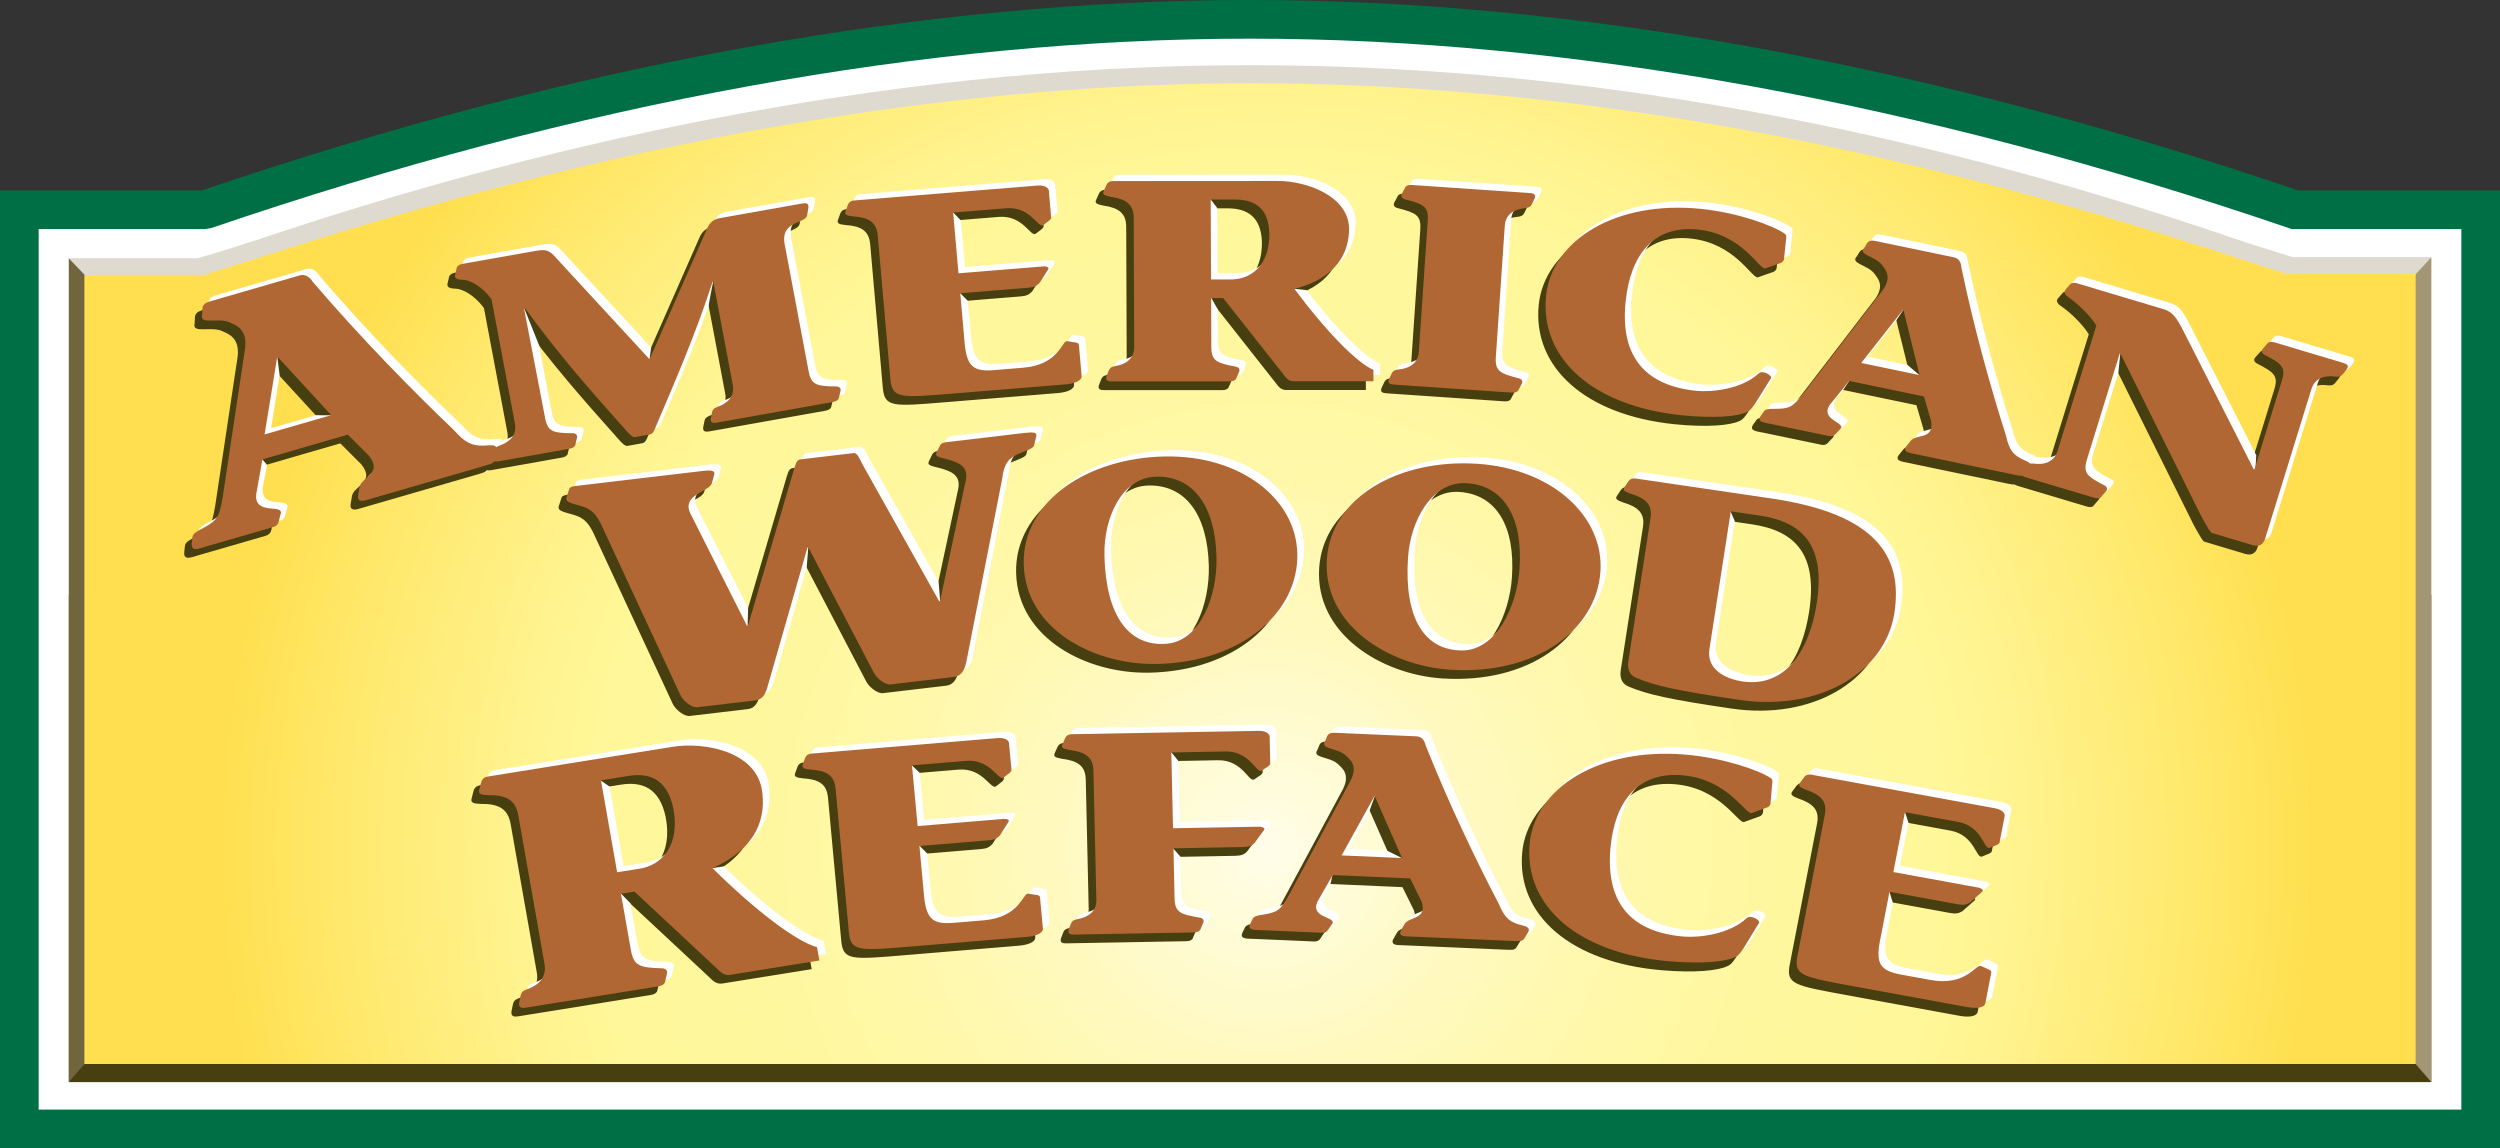 <?xml version="1.0" encoding="UTF-8"?> <svg xmlns="http://www.w3.org/2000/svg" id="brown" viewBox="0 0 452.61 207.89"><rect x="0" y="0" width="452.61" height="207.89" fill="#333333" stroke="none"/><defs><radialGradient id="Degradado_sin_nombre" data-name="Degradado sin nombre" cx="229.35" cy="773.2" fx="229.35" fy="773.2" r="190" gradientTransform="matrix(1 0 0 -1 0 927.04)" gradientUnits="userSpaceOnUse"><stop offset="0" stop-color="#fffde9"></stop><stop offset=".06" stop-color="#fffcdc"></stop><stop offset=".21" stop-color="#fff9be"></stop><stop offset=".36" stop-color="#fff8a9"></stop><stop offset=".5" stop-color="#fff79d"></stop><stop offset=".64" stop-color="#fff799"></stop><stop offset=".72" stop-color="#fff38e"></stop><stop offset=".86" stop-color="#ffea71"></stop><stop offset="1" stop-color="#ffdf4f"></stop></radialGradient><style>.cls-2,.cls-3,.cls-8{stroke-width:0}.cls-2{fill:#b16733}.cls-3{fill:#473f10}.cls-8{fill:#fff}</style></defs><path d="M47.27 43.19c-8.02 2.62-11.49 3.55-11.49 3.55H12.46v149.17h427.71V46.54h-25.1s-8.09-2.44-12.85-4.14c-45.79-15.42-106.48-30.6-175.91-30.6S93.05 27.78 47.27 43.19Z" style="stroke-width:0;fill:#000"></path><path class="cls-8" d="M37.14 37.97H3.5v166.42h445.61V37.97h-33.64C367.61 21.64 298.87 3.5 226.3 3.5S84.99 21.64 37.13 37.97Z"></path><path d="M452.61 207.89H0V34.47h36.55C103.75 11.6 167.59 0 226.3 0s122.55 11.6 189.75 34.47h36.56v173.42ZM37.13 41.47H7v159.42h438.61V41.47h-30.72l-.55-.19C347.67 18.53 284.4 7 226.3 7S104.93 18.53 38.26 41.28" style="fill:#006f45;stroke-width:0"></path><path d="M440.17 46.54h-25.1s-8.09-2.44-12.85-4.14c-45.79-15.42-106.48-30.6-175.91-30.6S93.05 27.78 47.27 43.19c-8.02 2.62-11.49 3.55-11.49 3.55H12.46v60.96h427.71V46.54Z" style="fill:#dedad0;stroke-width:0"></path><path class="cls-3" d="M12.46 107.7h427.71v88.21H12.46z"></path><path style="fill:#70653d;stroke-width:0" d="m12.46 195.89 6.79-7.79V53.86l-6.79-7.08v149.11z"></path><path style="fill:#a29674;stroke-width:0" d="M434.46 52.78v136.53l5.71 6.6V46.58l-5.71 6.2z"></path><path d="M48.32 46.2c-7.94 2.48-11.38 3.58-11.38 3.58H15.28v142.85h422.06V49.59h-23.43s-8.01-2.53-12.72-4.14c-45.33-14.61-106.15-30.38-174.88-30.38S93.65 31.58 48.32 46.2Z" style="fill:url(#Degradado_sin_nombre);stroke-width:0"></path><path class="cls-3" d="m46.54 80.24 2.3-14.11 9.76 10.62-12.06 3.49Zm42.09 2.83c.07-.84-.76-.92-1.32-.88-3.28.32-4.4-.43-6.58-2.83-7.03-6.67-16.83-16.65-25.48-26.77-.49-.81-1.33-1.45-2.36-1.15l-16.05 4.65c-.81.24-1.46.49-1.55 1.27l-.05 1.15c-.52 1.98 2.81.51 4.94 1.41 1.04.52 3.23 1.08 2.85 4.6l-4.07 27.05c-.64 3.72-.96 4.25-3.87 5.79-1.04.55-1.58.9-1.62 1.54l-.1.98c-.21 1.7 1.28 1.02 2.68.61L48.11 97c1.04-.3 1.01-1.18 1.13-1.59l.23-.83c.48-1.84-4.8.38-4.45-3.51l1.13-6.32 15.46-4.48 3.82 3.82c2.61 3.28-1.47 3.9-1.71 5.73l-.26 1.53c-.1.98.63 1.02 1.45.78l21.75-6.3c1.26-.36 1.54-.51 1.68-1.37l.29-1.41v.02Z"></path><path class="cls-3" d="M144.79 40.44c-.13.71-.77.93-1.44 1.26-1.89.7-3.12 1.66-2.66 4.11l4.34 23c.47 2.5 1.51 2.68 4.82 2.73.87-.05 1.09.44.92.94l-.3 1.27c-.15.29-.44.5-1.03.61l-21.09 3.75c-.52.09-1.19.11-1.03-.82l.21-1.04c.13-.71.65-.85 1.08-1.04 1.58-.54 3.1-1.76 2.68-3.96l-3.52-18.66-.13.02c-3.15 9.68-6.77 17.96-10.31 26.29-.27.68-.5 1.25-1.03 1.34l-2.73.49c-.39.07-1.05-.55-1.74-1.38-5.97-6.69-11.95-13.42-18.22-22.06l-.11.12 3.82 19.88c.47 2.5 1.52 2.68 4.82 2.73.87-.05 1.09.44.92.94l-.3 1.27c-.15.29-.44.5-1.03.61l-12.82 2.28c-.52.09-1.19.11-1.03-.82l.21-1.04c.14-.71.65-.85 1.08-1.04 1.58-.54 3.1-1.76 2.68-3.96l-4.24-22.49c-1.63-2.24-3.82-3.49-5.17-3.51-1.35-.02-1.57-.46-1.4-1.02l.3-1.27c.16-.24.44-.5 1.03-.6l13.02-2.31c2.15-.38 2.64-.26 4.1 1.43l16.74 18.16 10.31-23.44c.59-1.53 1.51-1.96 2.43-2.12l14.9-2.65c.65-.12 1.26-.12 1.1.86l-.19 1.14ZM172.17 51.06l15.23-1.24c.86-.07 1.28.21.92.65l-1.46 2.3c-.55.56-.99.81-2.05.89l-12.33 1 .79 8.99c.38 4.34 1.66 5.22 5.28 4.93l5.34-.44c6.46-.53 7.38-4.86 8.32-4.73l1.31.2c.27.03.42.23.44.43l.49 5.58c.07.83-1.14 1.39-2.92 1.54l-20.38 1.66c-9.56.78-11.01.95-11.33-2.67l-2.28-25.93c-.21-2.43-1.62-3.3-4.49-3.48-1.01-.13-1.61-.23-1.34-.93l.43-1.18c.22-.54.67-.73 1.06-.76l33.3-2.71c1.25-.1 2.09.4 2.03 1.14l.41 4.65c0 .15-.1.32-.29.49l-1.12.87c-.93.7-2.29-3.4-6.71-3.04l-9.63.78.97 11h.01ZM217.84 37.72h4.44c3.44 0 6.03 1.45 6.18 6.11.09 5.7-3.28 8.45-7.12 8.35h-3.44l-.06-14.46Zm29.43 30.82c-2.98-1.29-8.56-6.94-14.28-14.66 7.54-1.92 9.9-6.43 9.89-10.94-.09-5.81-7.58-8.6-12.94-8.6l-29.85.02c-.4 0-.86.16-1.12.67l-.52 1.14c-.33.67.27.83 1.26 1.04 2.85.41 4.17 1.4 4.18 3.83l.09 23.38c0 2.23-1.71 3.16-3.36 3.42-.46.1-.99.16-1.25.83l-.39.98c-.33.88.34.98.86.98h21.44c.59 0 .93-.17 1.12-.43l.52-1.19c.26-.47.13-.98-.73-1.09-3.25-.62-4.24-.98-4.25-3.52l-.03-8.86h2.18l10.9 13.83c.33.41.8 1.24 1.86 1.24h14.43v-2.08ZM257.13 41.5c.17-2.53-.79-2.96-3.99-3.8-.85-.16-.95-.69-.65-1.14l.61-1.15c.22-.25.56-.38 1.15-.34l21.4 1.46c.53.04 1.18.18.79 1.04l-.46.96c-.31.65-.84.67-1.31.74-1.67.15-3.45.96-3.6 3.18l-1.61 23.78c-.17 2.53.79 2.96 3.99 3.8.85.16.95.69.65 1.14l-.61 1.15c-.22.25-.56.38-1.15.34l-21.4-1.46c-.53-.04-1.18-.18-.79-1.04l.46-.96c.31-.65.84-.67 1.31-.74 1.67-.15 3.45-.96 3.6-3.18l1.62-23.78h-.01ZM316.42 74.7c-.46.63-.79 1.22-1.49 1.52-1.68.82-5.91 1.17-11.71.59-16.33-1.65-25.8-10.42-24.64-21.66 1.05-10.1 12.7-17.26 27.98-15.72 6.85.69 13.19 3.05 15.24 4.51.25.18.29.39.25.75l-.4 3.87c-.03.26-.33.59-.6.67l-2.76.97c-1.04.42-4.08-6.19-12.25-7.02-8.03-.81-12.19 4.6-13.06 13.01-1.07 10.31 3.87 15.29 12.83 16.19 2.7.27 8.15-.27 11.24-3.14.81-.75 2.55.47 2.24.85l-2.87 4.61ZM335.59 67.29l7.63-9.69 2.93 11.89-10.56-2.2Zm30.57 18.99c.4-.6-.19-.99-.62-1.19-2.61-1.07-3.14-2.08-3.78-4.76-2.52-7.83-5.75-19.26-8.04-30.33-.03-.8-.4-1.62-1.3-1.81l-14.06-2.93c-.71-.15-1.31-.22-1.69.33l-.52.84c-1.22 1.28 1.91 1.51 3.14 3.04.57.81 1.98 2.11.23 4.6l-14.37 18.72c-2.04 2.54-2.5 2.82-5.34 2.81-1.01 0-1.56.04-1.87.51l-.49.69c-.87 1.2.54 1.28 1.77 1.53l10.56 2.2c.91.19 1.25-.48 1.51-.74l.52-.53c1.13-1.19-3.78-1.64-1.89-4.42l3.5-4.3 13.54 2.82 1.29 4.4c.6 3.51-2.74 2.34-3.69 3.63l-.83 1.04c-.49.69.05 1.02.77 1.17l19.04 3.97c1.1.23 1.37.23 1.84-.36l.81-.94h-.03Z"></path><path class="cls-3" d="M378.99 91.63c-.27.19-.63.24-1.2.07l-12.48-3.73c-.51-.15-1.11-.44-.53-1.19l.67-.83c.45-.57.98-.47 1.45-.43 1.66.23 3.58-.17 4.24-2.3l7.02-22.7c-.82-1.38-2.84-3.56-4.83-4.97-1.1-.71-1.08-1.19-.68-1.61l.86-.99c.25-.14.63-.25 1.2-.07l15.9 4.76c1.55.57 2.1 1.71 2.92 3.09l13.12 25.8.13.04 4.98-16.11c.75-2.43-.09-3.06-3.01-4.58-.79-.35-.77-.88-.37-1.25l.86-.99c.27-.19.63-.24 1.2-.07l12.48 3.73c.51.15 1.11.44.53 1.19l-.67.83c-.45.57-.98.47-1.45.43-1.66-.23-3.58.17-4.24 2.3l-8.39 27.11c-.31.99-1.08 1.47-2.22 1.12l-7.35-2.2c-.32-.09-.59-.56-1.97-3.03L382.53 65.6l-.13-.04-5.95 19.23c-.75 2.43.09 3.06 3.01 4.58.79.35.77.88.37 1.25l-.86.99.02.02ZM184.42 79.94c.93-.11 1.95-.17 1.81.58l-.41 1.69c-.1.44-.92.78-1.83 1.13-2.64.98-3.55 1.82-3.94 4.91l-6.5 33.19c-.3 1.38-.85 2.54-2.25 2.7l-11.43 1.35c-1.01.12-2.51-1.1-3.03-2.08l-11.88-22.73-.16.02-7.17 24.98c-.37 1.38-.85 2.54-2.25 2.7l-10.5 1.24c-1.01.12-2.51-1.11-3.03-2.08L107.6 96.86c-1.45-3.24-2.81-3.39-4.94-3.99-.9-.26-1.73-.53-1.5-1.22l.45-1.39c.09-.5.55-.61 1.17-.69l23.25-2.75c.93-.11 2.12-.13 1.9.63l-.43 1.57c-.49 1.7-5.65 2.07-3.85 5.63l10.21 20.25.16-.02 8.1-27.53c.44-1.45.62-2.51 1.32-2.59l9.72-1.15c.7-.08 1.1 1.15 1.71 2.24l13.78 24.58.15-.02 4.66-21.82c.6-2.69-1.53-3.29-2.93-3.74-1.48-.44-2.74-.47-2.38-1.3l.5-1.03c.25-.52.45-.78 1.23-.88l14.54-1.72v.02ZM209.91 118.13c-6.84.6-11.07-4.86-11.35-15.89-.17-6.89 3.14-14.22 9.38-14.34 6.71-.14 10.68 5.28 10.91 14.55.17 6.94-2.85 15.09-8.95 15.68h.01Zm-1.92 3.66c15.71-.32 25.76-9.54 25.5-20.01-.25-10-10.39-17.83-24.02-17.56-13.97.28-25.79 8.09-25.51 19.49.3 12.02 13.02 18.3 24.03 18.07ZM263.4 119.34c-6.87.03-10.59-5.77-9.87-16.78.45-6.88 4.41-13.9 10.64-13.5 6.7.43 10.17 6.15 9.56 15.41-.45 6.93-4.2 14.79-10.33 14.87Zm-2.25 3.49c15.68 1 26.53-7.34 27.21-17.79.65-9.98-8.74-18.63-22.35-19.5-13.94-.89-26.43 5.9-27.18 17.27-.78 12 11.32 19.31 22.32 20.02ZM311.96 94.16l5.18.76c8.04 1.18 11.98 5.59 10.38 15.88-1.31 8.45-5.57 15.32-13.47 14.16-2.66-.39-6.56-1.96-5.96-5.85l3.87-24.95Zm-18.53 27.14c-.24 1.54.29 2.51 1.37 2.98 3.38 1.44 7.45 2.35 18.67 4 14.62 2.15 26.46-5.02 28.11-15.68 1.6-10.35-3.33-17.99-22.26-20.78l-24.64-3.62c-.4-.06-.89.03-1.23.5l-.7 1.05c-.44.62.14.86 1.1 1.21 2.79.83 3.97 2 3.6 4.41l-4.02 25.92ZM107.42 142.86l4.97-.8c3.86-.62 7.04.58 8.14 5.93 1.23 6.55-2 10.32-6.32 10.89l-3.86.62-2.93-16.64Zm39.1 30.2c-3.6-.95-10.97-6.45-18.92-14.31 8.07-3.57 9.82-9.19 8.91-14.38-1.25-6.67-10.2-8.54-16.21-7.57l-33.44 5.38c-.44.07-.93.33-1.12.98l-.36 1.41c-.23.83.46.91 1.62.97 3.27-.04 4.96.86 5.45 3.66l4.74 26.9c.45 2.56-1.29 3.95-3.09 4.55-.5.2-1.08.36-1.24 1.18l-.25 1.2c-.19 1.07.57 1.07 1.16.98l24.03-3.87c.67-.11 1.01-.35 1.18-.68l.35-1.47c.2-.58-.05-1.16-1.04-1.12-3.76-.13-4.95-.37-5.46-3.29l-1.8-10.2 2.45-.39 14.97 13.97c.45.42 1.14 1.29 2.33 1.1l16.17-2.6-.42-2.39h-.01ZM164.74 151.15l15.45-1.29c.87-.07 1.3.2.94.65l-1.47 2.31c-.55.57-1 .81-2.07.9l-12.51 1.04.83 8.99c.4 4.34 1.7 5.22 5.38 4.91l5.42-.45c6.56-.55 7.38-4.96 8.34-4.83l1.42.27c.27.03.43.23.44.43l.52 5.58c.08.83-1.15 1.4-2.96 1.55l-20.67 1.72c-9.7.81-11.17.98-11.5-2.63l-2.4-25.92c-.23-2.43-1.65-3.3-4.57-3.47-1.02-.12-1.64-.23-1.37-.93l.43-1.18c.22-.54.67-.73 1.08-.77l33.78-2.82c1.27-.11 2.13.4 2.06 1.13l.43 4.65c0 .16-.11.32-.29.49l-1.13.88c-.95.7-2.34-3.4-6.82-3.02l-9.77.81 1.02 11ZM210.99 151.54l15.51-.28c.87 0 1.28.34.89.71l-1.63 2.21c-.52.53-1.06.74-2.13.76l-12.56.23.2 9.07c.06 2.54 1.07 2.88 4.38 3.45.87.09 1.02.6.76 1.08l-.51 1.2c-.2.26-.53.42-1.13.43l-21.76.39c-.54.01-1.21-.08-.9-.97l.38-.99c.25-.68.79-.74 1.26-.85 1.67-.29 3.4-1.25 3.35-3.48l-.53-23.37c-.05-2.44-1.42-3.4-4.32-3.76-1.01-.19-1.62-.33-1.3-1.01l.51-1.15c.26-.52.72-.69 1.13-.69l33.91-.61c1.28-.02 2.09.53 1.98 1.26l.11 4.66c0 .16-.13.31-.32.47l-1.19.8c-.99.64-2.1-3.54-6.59-3.46l-9.8.18.31 13.73h-.01ZM241.51 156.45l5.98-10.79 4.96 11.26-10.94-.47Zm33.82 13.81c.3-.66-.36-.95-.83-1.07-2.8-.64-3.5-1.55-4.6-4.09-3.85-7.33-9.03-18.08-13.21-28.64-.17-.79-.67-1.53-1.61-1.57l-14.56-.63c-.74-.03-1.35 0-1.64.6l-.38.92c-1 1.46 2.17 1.18 3.66 2.49.71.71 2.34 1.76 1.02 4.51l-11.19 20.78c-1.6 2.84-2.02 3.18-4.86 3.63-1.01.16-1.56.29-1.78.8l-.37.76c-.66 1.32.76 1.17 2.03 1.23l10.94.47c.94.04 1.17-.68 1.39-.98l.43-.6c.93-1.36-4.06-1.01-2.65-4.06l2.76-4.81 14.03.61 2.04 4.13c1.2 3.37-2.34 2.75-3.07 4.17l-.66 1.16c-.37.76.23 1 .96 1.03l19.73.85c1.14.05 1.41 0 1.77-.65l.65-1.06v.02ZM314.28 173.35c-.46.64-.78 1.23-1.49 1.54-1.69.85-5.98 1.27-11.87.77-16.6-1.39-26.34-10.01-25.34-21.27.9-10.12 12.61-17.46 28.14-16.16 6.96.58 13.43 2.84 15.53 4.27.25.18.3.39.27.75l-.35 3.87c-.02.26-.32.6-.6.68l-2.79 1.01c-1.05.43-4.24-6.13-12.54-6.83-8.17-.68-12.29 4.79-13.04 13.21-.92 10.33 4.17 15.23 13.27 15.99 2.74.23 8.26-.4 11.35-3.31.81-.76 2.59.43 2.29.82l-2.84 4.65h.01ZM341.4 159.46l15.25 2.79c.86.16 1.2.54.72.87l-2.07 1.84c-.69.4-1.19.52-2.25.33l-12.35-2.26-1.72 8.86c-.83 4.28.18 5.46 3.8 6.13l5.35.98c6.47 1.19 8.22-2.92 9.11-2.55l1.57.71c.25.1.35.33.31.53l-1.07 5.5c-.16.81-1.5 1.04-3.28.72l-20.4-3.74c-9.57-1.75-11.04-1.97-10.35-5.53l4.95-25.56c.46-2.39-.67-3.6-3.43-4.53-.95-.38-1.51-.65-1.06-1.25l.75-1.02c.36-.46.85-.53 1.25-.46l33.34 6.1c1.25.23 1.94.94 1.67 1.62l-.89 4.58c-.03.15-.19.28-.42.4l-1.34.55c-1.11.43-1.3-3.88-5.72-4.69l-9.64-1.77-2.1 10.85h.02Z"></path><path class="cls-8" d="m57.19 75.17-8.11 2.35 1.54-9.6-.58-4.66L60.4 75.19l-3.2-.02h-.01Zm33.98 5.18c.07-.84-.76-.91-1.32-.88-3.28.32-4.4-.43-6.58-2.83-7.03-6.67-16.83-16.65-25.48-26.77-.49-.81-1.33-1.45-2.36-1.15l-16.05 4.65c-.81.24-1.46.49-1.55 1.27l-.05 1.15c-.52 1.98 2.81.51 4.94 1.41 1.04.52 3.23 1.08 2.85 4.6L41.5 88.85c-.64 3.72-.96 4.25-3.87 5.79-1.04.55-1.58.9-1.62 1.54l-.1.98c-.21 1.7 1.28 1.02 2.68.61l12.06-3.49c1.04-.3 1.01-1.18 1.13-1.59l.23-.82c.48-1.84-4.8.38-4.45-3.51l.78-4.19-1.37-1.64 17.18-4.97 3.82 3.82c2.61 3.28-1.47 3.9-1.71 5.73L66 88.64c-.1.98.63 1.02 1.45.78l21.75-6.3c1.26-.36 1.54-.51 1.68-1.37l.29-1.41Z"></path><path class="cls-8" d="M147.33 37.72c-.13.71-.77.93-1.44 1.26-1.89.7-3.12 1.66-2.66 4.11l4.34 23c.47 2.5 1.52 2.68 4.82 2.73.86-.05 1.09.44.92.94l-.3 1.27c-.15.29-.44.5-1.03.6l-21.09 3.75c-.52.09-1.19.11-1.03-.82l.21-1.04c.13-.71.65-.85 1.08-1.04 1.58-.54 3.1-1.76 2.68-3.96l-3.52-18.66-1.13.8s-.63 3.04-.9 4.72c-2.79 7.92-5.39 13.7-8.41 20.79-.27.68-.5 1.25-1.02 1.34l-2.73.49c-.39.07-1.05-.55-1.74-1.38-5.97-6.69-11.95-13.42-18.22-22.06l-.11.13-1.36.58 2.91 7.25 2.27 12.05c.47 2.5 1.51 2.68 4.82 2.73.87-.05 1.09.44.92.94l-.3 1.27c-.15.29-.44.5-1.03.6l-12.82 2.28c-.52.09-1.19.11-1.03-.82l.21-1.04c.14-.71.65-.85 1.08-1.04 1.58-.54 3.1-1.76 2.68-3.96l-4.24-22.49c-1.63-2.24-3.82-3.48-5.17-3.51-1.35-.02-1.57-.46-1.4-1.02l.3-1.27c.16-.24.44-.5 1.03-.6l13.02-2.31c2.15-.38 2.64-.26 4.1 1.43l15.84 17.17-.37 2.74 11.58-25.19c.59-1.53 1.51-1.96 2.43-2.12l14.9-2.65c.65-.12 1.25-.12 1.1.86l-.19 1.14ZM173.95 39.88l.75 8.46 15.23-1.24c.86-.07 1.28.21.92.65l-1.46 2.3c-.55.57-.99.81-2.05.9l-13.79 1.83 1.67 1.69.58 6.47c.38 4.34 1.66 5.22 5.28 4.93l5.34-.44c6.46-.53 7-4.94 7.94-4.81l1.68.28c.27.03.42.23.44.43l.49 5.58c.07.83-1.14 1.39-2.92 1.54l-20.38 1.66c-9.56.78-11.01.95-11.32-2.67l-2.29-25.93c-.21-2.43-1.62-3.3-4.49-3.48-1.01-.13-1.61-.23-1.34-.93l.43-1.18c.22-.54.67-.73 1.06-.76l33.3-2.71c1.25-.1 2.09.4 2.03 1.14l.41 4.65c.01.15-.1.32-.29.49l-1.12.87c-.93.7-2.29-3.4-6.71-3.04l-11.13 1.53 1.72 1.79h.02ZM220.39 37.68l-1.69-2.22 6.11-.48c3.44 0 6.03 1.45 6.18 6.11.09 5.7-3.28 8.45-7.12 8.35h-3.44l-.05-11.77h.01Zm29.42 28.14c-2.8-1.21-7.88-6.25-13.21-13.24-.08-.11-2.9-.35-2.9-.35s1.98-.86 1.83-1.07c7.54-1.92 9.9-6.43 9.89-10.94-.09-5.8-7.58-8.6-12.94-8.6l-29.85.02c-.4 0-.86.16-1.12.67l-.52 1.14c-.33.67.27.83 1.26 1.04 2.85.41 4.17 1.4 4.18 3.83l.09 23.38c0 2.23-1.71 3.16-3.36 3.42-.46.1-.99.16-1.25.83l-.39.98c-.33.88.33.98.86.98h21.44c.6 0 .93-.17 1.12-.43l.52-1.19c.26-.47.13-.98-.73-1.09-3.25-.62-4.24-.98-4.25-3.52l-.03-5.69-1.62-2.89 3.8-.28 10.91 13.83c.33.41.8 1.24 1.86 1.24h14.43v-2.08h-.02ZM259.66 38.78c.17-2.53-.79-2.96-3.99-3.8-.85-.16-.95-.69-.65-1.14l.61-1.15c.22-.25.55-.38 1.15-.34l21.4 1.46c.53.04 1.18.18.79 1.04l-.46.96c-.31.65-.84.67-1.31.74-1.67.15-3.45.96-3.6 3.18l-1.62 23.78c-.17 2.53.79 2.96 3.99 3.8.85.16.95.69.65 1.14l-.61 1.15c-.21.25-.56.38-1.15.34l-21.4-1.46c-.53-.04-1.18-.18-.79-1.04l.46-.96c.31-.65.84-.67 1.31-.74 1.67-.15 3.45-.96 3.6-3.18l1.62-23.78ZM318.88 71.91c-.46.63-.79 1.22-1.49 1.52-1.68.82-5.91 1.17-11.71.59-16.33-1.65-25.8-10.42-24.64-21.66 1.05-10.1 12.7-17.26 27.98-15.72 6.85.69 13.19 3.05 15.24 4.51.25.18.29.39.26.76l-.4 3.87c-.03.26-.33.59-.6.67l-2.76.97c-1.04.41-4.08-6.19-12.25-7.02-8.03-.81-12.19 4.6-13.06 13.01-1.07 10.31 3.87 15.29 12.83 16.19 2.7.27 8.15-.27 11.24-3.14.81-.75 2.55.47 2.24.85l-2.87 4.61ZM345.33 66.07l-7.2-1.49 5.19-6.59 2.1-3.15 2.25 13.21-2.34-1.98Zm23.37 17.49c.4-.61-.19-.99-.62-1.19-2.61-1.07-3.14-2.08-3.78-4.76-2.51-7.83-5.74-19.26-8.04-30.33-.03-.8-.4-1.62-1.3-1.81l-14.06-2.93c-.71-.15-1.31-.22-1.7.33l-.52.84c-1.22 1.28 1.91 1.51 3.14 3.04.57.81 1.98 2.11.23 4.6l-14.37 18.72c-2.04 2.54-2.5 2.81-5.34 2.81-1.01 0-1.57.04-1.87.51l-.49.69c-.87 1.2.54 1.28 1.77 1.53l10.56 2.2c.91.19 1.25-.48 1.51-.74l.52-.53c1.13-1.19-3.78-1.64-1.89-4.42l1.25-1.53 1.93-2.85 13.86 2.91 1.29 4.4c.6 3.51-2.74 2.34-3.69 3.63l-.83 1.04c-.49.69.05 1.02.76 1.17l19.04 3.97c1.1.23 1.37.23 1.83-.36l.81-.94Z"></path><path class="cls-8" d="M381.53 88.91c-.27.19-.63.24-1.2.07l-12.48-3.73c-.51-.15-1.11-.44-.53-1.19l.67-.83c.45-.57.98-.47 1.45-.43 1.66.23 3.58-.17 4.24-2.3l7.02-22.7c-.82-1.38-2.84-3.56-4.83-4.97-1.1-.71-1.09-1.19-.68-1.61l.86-.99c.25-.14.63-.24 1.2-.07l15.9 4.76c1.55.57 2.1 1.71 2.92 3.09l12.41 24.4-.18 3.16 1.02-1.72 4.98-16.11c.75-2.43-.09-3.06-3.01-4.58-.79-.35-.77-.88-.37-1.25l.86-.99c.27-.19.63-.24 1.2-.07l12.48 3.73c.51.15 1.11.44.53 1.19l-.67.83c-.45.57-.98.47-1.45.43-1.66-.23-3.58.17-4.24 2.3l-8.39 27.11c-.31.99-1.08 1.46-2.22 1.12l-7.35-2.2c-.32-.09-.59-.56-1.97-3.03l-14.63-29.45-1.09.07-.47 4.57-4.52 14.55c-.75 2.43.09 3.06 3.01 4.58.79.35.77.88.37 1.25l-.86.99.02.02ZM187 77.22c.93-.11 1.95-.17 1.81.58l-.41 1.69c-.1.44-.92.78-1.83 1.13-2.63.98-3.55 1.82-3.94 4.91l-6.5 33.19c-.29 1.38-.85 2.54-2.25 2.7l-11.43 1.35c-1.01.12-2.51-1.1-3.03-2.08l-11.88-22.73-1.15.48-.34 4.23-5.84 20.29c-.37 1.38-.85 2.54-2.25 2.7l-10.49 1.24c-1.01.12-2.51-1.11-3.03-2.08l-14.25-30.68c-1.45-3.24-2.81-3.39-4.94-3.99-.9-.26-1.73-.53-1.5-1.23l.45-1.39c.09-.5.55-.61 1.17-.69l23.25-2.75c.93-.11 2.11-.13 1.9.63l-.43 1.57c-.49 1.7-5.65 2.07-3.85 5.63l9.2 18.2-.11 3.87 1.27-1.84 8.1-27.53c.44-1.45.62-2.51 1.32-2.59l9.72-1.15c.7-.08 1.1 1.15 1.71 2.24l12.48 22.21.36 4.46 1.1-2.11 4.66-21.82c.6-2.69-1.53-3.29-2.93-3.74-1.48-.44-2.74-.47-2.38-1.3l.5-1.03c.25-.52.45-.79 1.23-.88l14.54-1.72v.03ZM212.49 115.4c-6.84.6-11.07-4.86-11.35-15.89-.17-6.89 3.14-14.22 9.38-14.34 6.71-.14 10.68 5.28 10.91 14.56.17 6.94-2.85 15.09-8.95 15.68h.01Zm-1.92 3.67c15.71-.32 25.76-9.54 25.5-20.01-.25-10-10.39-17.83-24.02-17.56-13.97.28-25.79 8.09-25.51 19.49.3 12.02 13.02 18.3 24.03 18.07ZM265.97 116.62c-6.87.03-10.6-5.76-9.87-16.78.45-6.88 4.41-13.9 10.64-13.5 6.7.43 10.17 6.15 9.56 15.41-.45 6.93-4.2 14.79-10.33 14.87Zm-2.24 3.49c15.68 1 26.53-7.34 27.21-17.79.65-9.98-8.74-18.63-22.35-19.5-13.94-.89-26.43 5.9-27.18 17.27-.79 12 11.32 19.31 22.32 20.02ZM314.07 94.36l-1.08-2.53 6.72.37c8.04 1.18 11.98 5.59 10.38 15.88-1.31 8.46-5.57 15.32-13.47 14.16-2.66-.39-6.56-1.96-5.95-5.85l3.4-22.03ZM296 118.58c-.24 1.54.29 2.5 1.37 2.98 3.38 1.44 7.45 2.35 18.67 4 14.61 2.15 26.46-5.02 28.11-15.68 1.6-10.35-3.33-17.99-22.26-20.78l-24.64-3.62c-.4-.06-.89.03-1.24.5l-.71 1.05c-.43.62.14.86 1.1 1.21 2.79.83 3.97 2 3.6 4.41l-4.01 25.93h.01ZM110.35 142.4l-2.46-1.71 7.07-1.34c3.86-.62 7.04.58 8.14 5.93 1.23 6.55-2 10.32-6.32 10.89l-3.86.62-2.57-14.38Zm38.75 27.94c-3.47-.92-10.45-6.07-18.07-13.48-.28.06-2.98.43-2.98.43s2.25-1.15 2.14-1.26c8.06-3.57 9.82-9.19 8.91-14.38-1.25-6.67-10.2-8.54-16.2-7.57l-33.44 5.38c-.44.07-.93.34-1.12.98l-.36 1.41c-.23.83.46.91 1.62.97 3.27-.04 4.96.86 5.45 3.66l4.74 26.9c.45 2.56-1.29 3.95-3.09 4.54-.5.2-1.08.36-1.24 1.18l-.25 1.2c-.19 1.07.57 1.07 1.16.98l24.03-3.87c.67-.11 1.01-.35 1.18-.68l.35-1.47c.2-.58-.05-1.16-1.04-1.12-3.76-.13-4.95-.37-5.46-3.29l-1.28-7.29-2.46-2.55 4.39-.76 14.96 13.97c.46.42 1.14 1.29 2.33 1.1l16.17-2.6-.42-2.39h-.02ZM166.55 139.99l.76 8.44 15.45-1.29c.87-.07 1.3.2.94.65l-1.47 2.31c-.55.57-1 .81-2.07.9l-14.33 1.46 2.04 2.07.61 6.5c.4 4.34 1.7 5.22 5.38 4.91l5.42-.45c6.56-.55 7.09-4.96 8.05-4.83l1.71.27c.27.03.43.22.44.43l.52 5.58c.08.83-1.15 1.4-2.96 1.55l-20.67 1.72c-9.7.81-11.17.98-11.5-2.63l-2.4-25.92c-.23-2.43-1.65-3.3-4.57-3.47-1.02-.12-1.64-.23-1.37-.93l.43-1.18c.22-.54.67-.73 1.08-.77l33.78-2.82c1.27-.11 2.13.4 2.06 1.13l.43 4.65c0 .15-.11.32-.29.49l-1.13.87c-.95.7-2.34-3.4-6.82-3.02l-11.3 1.64 1.79 1.73ZM213.3 137.74l.27 11.08 15.51-.28c.87-.02 1.28.34.89.71l-1.63 2.21c-.53.53-1.06.75-2.13.76l-14.14 1 1.67 1.91.12 6.39c.06 2.54 1.07 2.88 4.38 3.45.87.09 1.02.6.76 1.08l-.51 1.2c-.2.26-.53.42-1.13.43l-21.75.39c-.54 0-1.21-.08-.9-.97l.38-.99c.25-.68.79-.74 1.26-.85 1.67-.29 3.4-1.25 3.35-3.48l-.53-23.37c-.05-2.44-1.42-3.4-4.32-3.76-1.01-.19-1.62-.33-1.3-1.01l.51-1.15c.26-.52.72-.69 1.13-.69l33.91-.61c1.28-.02 2.1.53 1.98 1.26l.11 4.66c0 .16-.13.31-.33.47l-1.19.8c-.99.64-2.1-3.54-6.59-3.46l-11.26.97 1.5 1.86h-.02ZM251.17 154.03l-7.08-.3 3.86-6.95 1.17-3.27 5.02 12-2.97-1.48Zm26.73 13.51c.3-.66-.36-.95-.83-1.07-2.8-.64-3.5-1.55-4.6-4.09-3.85-7.33-9.03-18.08-13.21-28.64-.17-.78-.67-1.53-1.61-1.57l-14.56-.63c-.74-.03-1.34 0-1.64.6l-.37.92c-1 1.46 2.17 1.18 3.66 2.49.71.71 2.34 1.76 1.02 4.5l-11.19 20.79c-1.6 2.84-2.02 3.18-4.87 3.63-1.01.16-1.56.3-1.78.8l-.37.76c-.66 1.32.76 1.17 2.03 1.23l10.94.47c.94.04 1.17-.67 1.39-.98l.43-.6c.93-1.36-4.06-1.01-2.65-4.06l1.19-2.06.46-2.07 15.14-.07 2.04 4.13c1.2 3.37-2.34 2.75-3.07 4.17l-.65 1.16c-.37.76.23 1 .96 1.03l19.73.85c1.14.05 1.41 0 1.77-.65l.65-1.06v.02ZM316.77 170.56c-.46.64-.78 1.23-1.48 1.54-1.69.85-5.98 1.27-11.87.77-16.59-1.39-26.34-10.01-25.34-21.27.9-10.12 12.61-17.46 28.14-16.16 6.96.58 13.43 2.84 15.53 4.27.26.18.3.39.27.75l-.35 3.87c-.02.26-.32.6-.6.68l-2.79 1.01c-1.05.43-4.24-6.13-12.54-6.83-8.16-.68-12.29 4.8-13.04 13.21-.92 10.33 4.17 15.23 13.27 15.99 2.74.23 8.26-.4 11.35-3.31.81-.76 2.59.43 2.29.82l-2.84 4.65ZM345.51 148.96l-1.54 7.78 15.25 2.79c.86.16 1.2.54.72.87l-2.06 1.84c-.69.4-1.2.52-2.25.33l-13.78-1.86.83 2.71-1.11 5.75c-.83 4.28.17 5.46 3.8 6.13l5.35.98c6.47 1.19 8.22-2.92 9.11-2.55l1.57.71c.25.1.35.33.31.53l-1.06 5.5c-.16.82-1.5 1.04-3.29.72l-20.4-3.73c-9.57-1.75-11.04-1.97-10.34-5.53l4.95-25.56c.46-2.39-.67-3.6-3.43-4.53-.95-.39-1.52-.65-1.06-1.25l.75-1.02c.36-.46.86-.53 1.25-.46l33.34 6.1c1.25.23 1.94.94 1.67 1.62l-.89 4.58c-.03.15-.19.28-.42.4l-1.33.55c-1.11.43-1.3-3.88-5.72-4.69l-11.03-1.24.83 2.55-.02-.02Z"></path><path class="cls-2" d="m47.9 78.65 2.3-14.11 9.76 10.62-12.06 3.49Zm42.09 2.84c.07-.84-.76-.92-1.32-.88-3.28.32-4.4-.43-6.58-2.83-7.03-6.67-16.83-16.65-25.48-26.77-.49-.81-1.33-1.45-2.36-1.15L38.2 54.51c-.81.24-1.46.49-1.55 1.27l-.05 1.15c-.52 1.98 2.81.51 4.94 1.41 1.04.52 3.23 1.08 2.85 4.6l-4.07 27.05c-.64 3.72-.96 4.25-3.87 5.79-1.04.55-1.58.9-1.62 1.54l-.1.98c-.21 1.7 1.28 1.02 2.68.61l12.06-3.49c1.04-.3 1.01-1.18 1.13-1.59l.23-.83c.48-1.84-4.8.38-4.45-3.51l1.13-6.32 15.46-4.48 3.82 3.82c2.61 3.28-1.47 3.9-1.71 5.73l-.26 1.53c-.1.98.63 1.02 1.45.78l21.75-6.3c1.26-.36 1.54-.51 1.68-1.37l.29-1.41v.02Z"></path><path class="cls-2" d="M146.16 38.86c-.13.71-.77.93-1.44 1.26-1.89.7-3.12 1.66-2.66 4.11l4.34 23c.47 2.5 1.51 2.68 4.82 2.73.87-.05 1.09.44.92.94l-.3 1.27c-.15.29-.44.5-1.03.6l-21.09 3.75c-.52.09-1.19.11-1.03-.82l.21-1.04c.13-.71.65-.85 1.08-1.04 1.58-.54 3.1-1.76 2.68-3.96L129.14 51l-.13.02c-3.15 9.68-6.77 17.96-10.31 26.29-.27.68-.5 1.25-1.03 1.34l-2.73.49c-.39.07-1.05-.55-1.74-1.38-5.97-6.69-11.95-13.42-18.22-22.06l-.11.12 3.82 19.88c.47 2.5 1.52 2.68 4.82 2.73.87-.05 1.09.44.92.94l-.3 1.27c-.15.29-.44.5-1.03.6l-12.82 2.28c-.52.09-1.19.11-1.03-.82l.21-1.04c.14-.71.65-.85 1.08-1.04 1.58-.54 3.1-1.76 2.68-3.96l-4.24-22.49c-1.63-2.24-3.82-3.49-5.17-3.51-1.35-.02-1.57-.46-1.4-1.02l.3-1.27c.16-.24.44-.5 1.03-.6l13.02-2.31c2.15-.38 2.64-.26 4.1 1.43l16.74 18.16 10.31-23.44c.59-1.53 1.51-1.96 2.43-2.12l14.9-2.65c.65-.12 1.26-.12 1.1.86l-.19 1.14v.02ZM173.54 49.48l15.23-1.24c.86-.07 1.28.21.92.65l-1.46 2.3c-.55.57-.99.81-2.05.9l-12.33 1 .79 8.99c.38 4.34 1.66 5.22 5.28 4.93l5.34-.44c6.46-.53 7-4.94 7.94-4.81l1.69.28c.27.03.42.23.44.43l.49 5.58c.07.83-1.14 1.39-2.92 1.54l-20.38 1.66c-9.56.78-11.01.95-11.33-2.67l-2.28-25.93c-.21-2.43-1.62-3.3-4.49-3.48-1.01-.13-1.61-.23-1.34-.93l.43-1.18c.22-.54.67-.73 1.06-.76l33.3-2.71c1.25-.1 2.09.4 2.03 1.14l.41 4.65c.01.15-.1.32-.29.49l-1.12.87c-.94.7-2.29-3.4-6.71-3.04l-9.63.78.97 11h.01ZM219.2 36.13h4.43c3.44 0 6.03 1.44 6.18 6.11.09 5.7-3.28 8.45-7.12 8.35h-3.44l-.06-14.46h.01Zm29.44 30.83c-2.98-1.29-8.57-6.94-14.29-14.66 7.54-1.92 9.9-6.43 9.89-10.94-.09-5.81-7.58-8.6-12.94-8.6l-29.85.02c-.4 0-.86.16-1.12.67l-.52 1.14c-.33.67.27.83 1.26 1.04 2.85.41 4.17 1.4 4.18 3.83l.09 23.38c0 2.23-1.71 3.16-3.36 3.42-.46.1-.99.16-1.25.83l-.39.98c-.33.88.33.98.86.98h21.44c.6 0 .93-.17 1.12-.43l.52-1.19c.26-.47.13-.98-.73-1.09-3.25-.62-4.24-.98-4.25-3.52l-.03-8.86h2.18l10.91 13.83c.33.41.8 1.24 1.86 1.24h14.43v-2.08ZM258.49 39.92c.17-2.53-.79-2.96-3.99-3.8-.85-.16-.95-.69-.65-1.14l.61-1.15c.22-.25.56-.38 1.15-.34l21.4 1.46c.53.04 1.18.18.79 1.04l-.46.96c-.31.65-.84.67-1.31.74-1.67.15-3.45.96-3.6 3.18l-1.62 23.78c-.17 2.53.79 2.96 3.99 3.8.85.16.95.69.65 1.14l-.61 1.15c-.22.24-.56.38-1.15.34l-21.4-1.46c-.53-.04-1.18-.19-.79-1.04l.46-.96c.31-.65.84-.67 1.31-.74 1.67-.15 3.45-.96 3.6-3.18l1.62-23.78ZM317.74 73.08c-.46.63-.79 1.22-1.49 1.52-1.68.82-5.91 1.17-11.7.59-16.33-1.65-25.8-10.42-24.64-21.66 1.05-10.1 12.7-17.26 27.98-15.72 6.85.69 13.19 3.05 15.24 4.51.25.18.29.39.25.75l-.4 3.87c-.03.26-.33.59-.6.67l-2.76.97c-1.04.41-4.08-6.2-12.25-7.02-8.03-.81-12.19 4.6-13.06 13.01-1.07 10.31 3.87 15.29 12.83 16.19 2.7.27 8.15-.27 11.24-3.14.81-.75 2.55.47 2.24.85l-2.87 4.61ZM336.96 65.71l7.63-9.69 2.93 11.89-10.56-2.2Zm30.57 18.98c.4-.6-.19-.99-.62-1.19-2.61-1.07-3.14-2.09-3.78-4.76-2.51-7.83-5.75-19.26-8.04-30.33-.03-.8-.4-1.62-1.3-1.81l-14.05-2.93c-.71-.15-1.31-.22-1.7.34l-.52.84c-1.22 1.28 1.91 1.51 3.14 3.04.57.81 1.98 2.11.23 4.6l-14.37 18.72c-2.03 2.54-2.5 2.81-5.34 2.81-1.01 0-1.57.04-1.87.51l-.49.69c-.87 1.2.54 1.28 1.77 1.53l10.56 2.2c.91.19 1.25-.48 1.51-.74l.52-.53c1.14-1.19-3.78-1.64-1.89-4.42l3.49-4.3 13.54 2.82 1.29 4.4c.6 3.51-2.74 2.34-3.69 3.63l-.83 1.04c-.49.69.05 1.02.76 1.17l19.04 3.97c1.1.23 1.37.23 1.83-.36l.81-.94Z"></path><path class="cls-2" d="M380.36 90.05c-.27.19-.63.24-1.2.07l-12.48-3.73c-.51-.15-1.11-.44-.53-1.19l.67-.83c.45-.57.98-.47 1.45-.43 1.66.23 3.58-.17 4.24-2.3l7.02-22.7c-.82-1.38-2.84-3.56-4.83-4.97-1.1-.71-1.08-1.19-.68-1.61l.86-.99c.25-.14.63-.24 1.2-.07l15.9 4.76c1.55.57 2.1 1.71 2.92 3.09l13.12 25.8.13.04 4.98-16.11c.75-2.43-.09-3.06-3.01-4.58-.79-.35-.77-.88-.37-1.25l.86-.99c.27-.19.63-.24 1.2-.07l12.48 3.73c.51.15 1.11.44.53 1.19l-.67.83c-.45.57-.98.47-1.45.43-1.66-.23-3.58.17-4.24 2.3l-8.39 27.11c-.31.99-1.08 1.47-2.22 1.12l-7.35-2.2c-.32-.09-.59-.56-1.97-3.03L383.9 64.02l-.13-.04-5.95 19.23c-.75 2.43.09 3.06 3.01 4.58.79.35.76.88.37 1.25l-.86.99.02.02ZM185.81 78.36c.93-.11 1.95-.17 1.81.58l-.41 1.69c-.1.44-.92.78-1.83 1.13-2.64.98-3.55 1.82-3.94 4.91l-6.5 33.19c-.29 1.37-.85 2.54-2.25 2.7l-11.43 1.35c-1.01.12-2.51-1.1-3.03-2.08L146.35 99.1l-.16.02-7.17 24.98c-.37 1.38-.85 2.54-2.25 2.7l-10.5 1.24c-1.01.12-2.51-1.1-3.03-2.08l-14.25-30.68c-1.45-3.24-2.81-3.39-4.94-3.99-.9-.26-1.73-.53-1.5-1.22l.45-1.39c.09-.5.55-.61 1.17-.69l23.25-2.75c.93-.11 2.12-.13 1.9.63l-.43 1.57c-.49 1.7-5.65 2.07-3.85 5.63l10.21 20.25.16-.02 8.1-27.53c.44-1.45.62-2.51 1.32-2.59l9.72-1.15c.7-.08 1.1 1.15 1.71 2.24l13.77 24.58.15-.02 4.66-21.82c.6-2.69-1.53-3.29-2.93-3.74-1.48-.44-2.74-.47-2.38-1.3l.5-1.03c.25-.52.45-.78 1.23-.88l14.54-1.72v.02ZM211.3 116.54c-6.84.6-11.07-4.86-11.35-15.9-.17-6.89 3.14-14.22 9.38-14.34 6.71-.14 10.68 5.28 10.91 14.56.17 6.94-2.85 15.09-8.95 15.68h.01Zm-1.93 3.67c15.71-.32 25.76-9.54 25.5-20.01-.25-10-10.39-17.83-24.02-17.56-13.96.28-25.79 8.09-25.51 19.49.3 12.02 13.02 18.3 24.03 18.07ZM264.78 117.76c-6.87.03-10.59-5.76-9.87-16.78.45-6.88 4.41-13.9 10.64-13.5 6.7.43 10.16 6.15 9.56 15.41-.45 6.93-4.2 14.79-10.33 14.87Zm-2.24 3.49c15.68 1 26.53-7.34 27.21-17.79.65-9.98-8.74-18.63-22.35-19.5-13.94-.89-26.43 5.9-27.18 17.27-.79 12 11.32 19.31 22.32 20.02ZM313.35 92.57l5.18.76c8.04 1.18 11.97 5.59 10.38 15.88-1.31 8.46-5.57 15.32-13.47 14.16-2.66-.39-6.56-1.96-5.96-5.85l3.87-24.95Zm-18.54 27.15c-.24 1.54.29 2.51 1.37 2.98 3.38 1.44 7.45 2.35 18.67 4 14.61 2.15 26.46-5.02 28.11-15.68 1.6-10.35-3.33-17.99-22.26-20.78l-24.64-3.62c-.4-.06-.89.03-1.23.5l-.71 1.05c-.44.62.14.86 1.1 1.21 2.79.83 3.97 2 3.6 4.41l-4.02 25.92h.01ZM108.8 141.28l4.97-.8c3.86-.62 7.04.58 8.14 5.93 1.23 6.55-2 10.32-6.32 10.89l-3.86.62-2.93-16.64Zm39.11 30.2c-3.6-.95-10.97-6.45-18.92-14.31 8.06-3.57 9.82-9.19 8.91-14.38-1.25-6.67-10.2-8.54-16.21-7.57l-33.44 5.38c-.45.07-.93.33-1.12.98l-.36 1.41c-.23.84.46.91 1.62.97 3.27-.04 4.95.86 5.45 3.66l4.74 26.9c.45 2.56-1.29 3.95-3.09 4.55-.5.2-1.08.36-1.24 1.18l-.25 1.21c-.19 1.07.57 1.07 1.16.98l24.03-3.87c.67-.11 1.01-.35 1.18-.68l.35-1.47c.2-.58-.05-1.16-1.04-1.12-3.76-.13-4.95-.37-5.46-3.29l-1.8-10.2 2.45-.39 14.97 13.97c.45.42 1.14 1.29 2.33 1.1l16.17-2.6-.42-2.39v-.02ZM166.12 149.56l15.45-1.29c.87-.07 1.3.2.94.65l-1.47 2.31c-.55.57-1 .81-2.07.9l-12.51 1.04.83 8.99c.4 4.34 1.7 5.22 5.38 4.91l5.42-.45c6.56-.55 7.09-4.96 8.05-4.83l1.71.27c.27.03.43.23.44.43l.52 5.58c.08.83-1.15 1.4-2.96 1.55l-20.67 1.72c-9.7.81-11.17.98-11.5-2.63l-2.4-25.92c-.23-2.43-1.65-3.3-4.57-3.47-1.02-.12-1.64-.23-1.37-.93l.43-1.18c.22-.54.67-.73 1.08-.77l33.78-2.82c1.27-.11 2.13.4 2.06 1.13l.43 4.65c0 .16-.11.32-.29.49l-1.13.88c-.95.7-2.34-3.4-6.82-3.02l-9.77.81 1.02 11ZM212.37 149.95l15.51-.28c.87 0 1.28.34.89.71l-1.63 2.21c-.53.53-1.06.75-2.13.76l-12.56.23.2 9.07c.06 2.54 1.07 2.88 4.38 3.45.87.09 1.02.6.76 1.08l-.51 1.2c-.2.26-.53.42-1.13.43l-21.75.39c-.54.01-1.21-.08-.9-.97l.38-.99c.25-.68.79-.74 1.26-.85 1.67-.29 3.4-1.25 3.35-3.48l-.53-23.37c-.06-2.44-1.42-3.4-4.32-3.76-1.01-.19-1.62-.33-1.3-1.01l.51-1.15c.26-.52.72-.69 1.13-.69l33.91-.61c1.28-.02 2.09.53 1.98 1.26l.1 4.66c0 .16-.13.31-.33.47l-1.19.8c-.99.64-2.1-3.54-6.59-3.46l-9.8.18.31 13.73ZM242.89 154.87l5.98-10.79 4.96 11.26-10.94-.47Zm33.83 13.81c.3-.66-.36-.95-.83-1.07-2.8-.64-3.5-1.55-4.6-4.09-3.85-7.33-9.03-18.08-13.21-28.64-.17-.79-.67-1.53-1.61-1.57l-14.56-.63c-.74-.03-1.34 0-1.64.6l-.37.92c-1 1.46 2.17 1.18 3.66 2.49.71.7 2.34 1.76 1.02 4.51l-11.19 20.78c-1.6 2.84-2.02 3.18-4.86 3.63-1.01.16-1.56.3-1.78.8l-.37.76c-.66 1.32.76 1.17 2.03 1.23l10.94.47c.94.04 1.17-.68 1.39-.98l.43-.6c.93-1.36-4.06-1.01-2.65-4.06l2.76-4.81 14.02.61 2.04 4.13c1.2 3.37-2.34 2.75-3.07 4.17l-.66 1.16c-.37.76.23 1 .96 1.03l19.73.85c1.14.05 1.41 0 1.78-.65l.65-1.06v.02ZM315.62 171.73c-.46.64-.78 1.24-1.48 1.54-1.7.84-5.98 1.27-11.87.77-16.6-1.4-26.35-10.02-25.34-21.27.9-10.12 12.61-17.46 28.14-16.16 6.96.58 13.43 2.85 15.53 4.27.25.18.3.39.27.75l-.34 3.87c-.02.26-.32.6-.6.68l-2.79 1.01c-1.05.43-4.24-6.13-12.54-6.83-8.16-.68-12.29 4.8-13.04 13.21-.92 10.33 4.17 15.23 13.27 15.99 2.74.23 8.26-.4 11.35-3.31.81-.76 2.59.43 2.29.82l-2.84 4.65ZM342.78 157.88l15.25 2.79c.86.16 1.2.53.72.87l-2.07 1.84c-.69.4-1.2.52-2.25.33l-12.35-2.26-1.72 8.86c-.83 4.28.17 5.46 3.8 6.13l5.35.98c6.47 1.18 8.22-2.92 9.11-2.55l1.57.71c.25.1.35.33.31.53l-1.06 5.5c-.16.81-1.5 1.04-3.28.72l-20.4-3.74c-9.57-1.75-11.03-1.97-10.34-5.53l4.95-25.56c.46-2.39-.67-3.6-3.43-4.53-.95-.38-1.52-.65-1.06-1.25l.75-1.02c.36-.46.85-.53 1.25-.46l33.34 6.1c1.25.23 1.94.94 1.67 1.62l-.89 4.58c-.03.15-.19.28-.42.4l-1.34.55c-1.11.43-1.3-3.88-5.72-4.69l-9.64-1.76-2.1 10.85Z"></path></svg> 